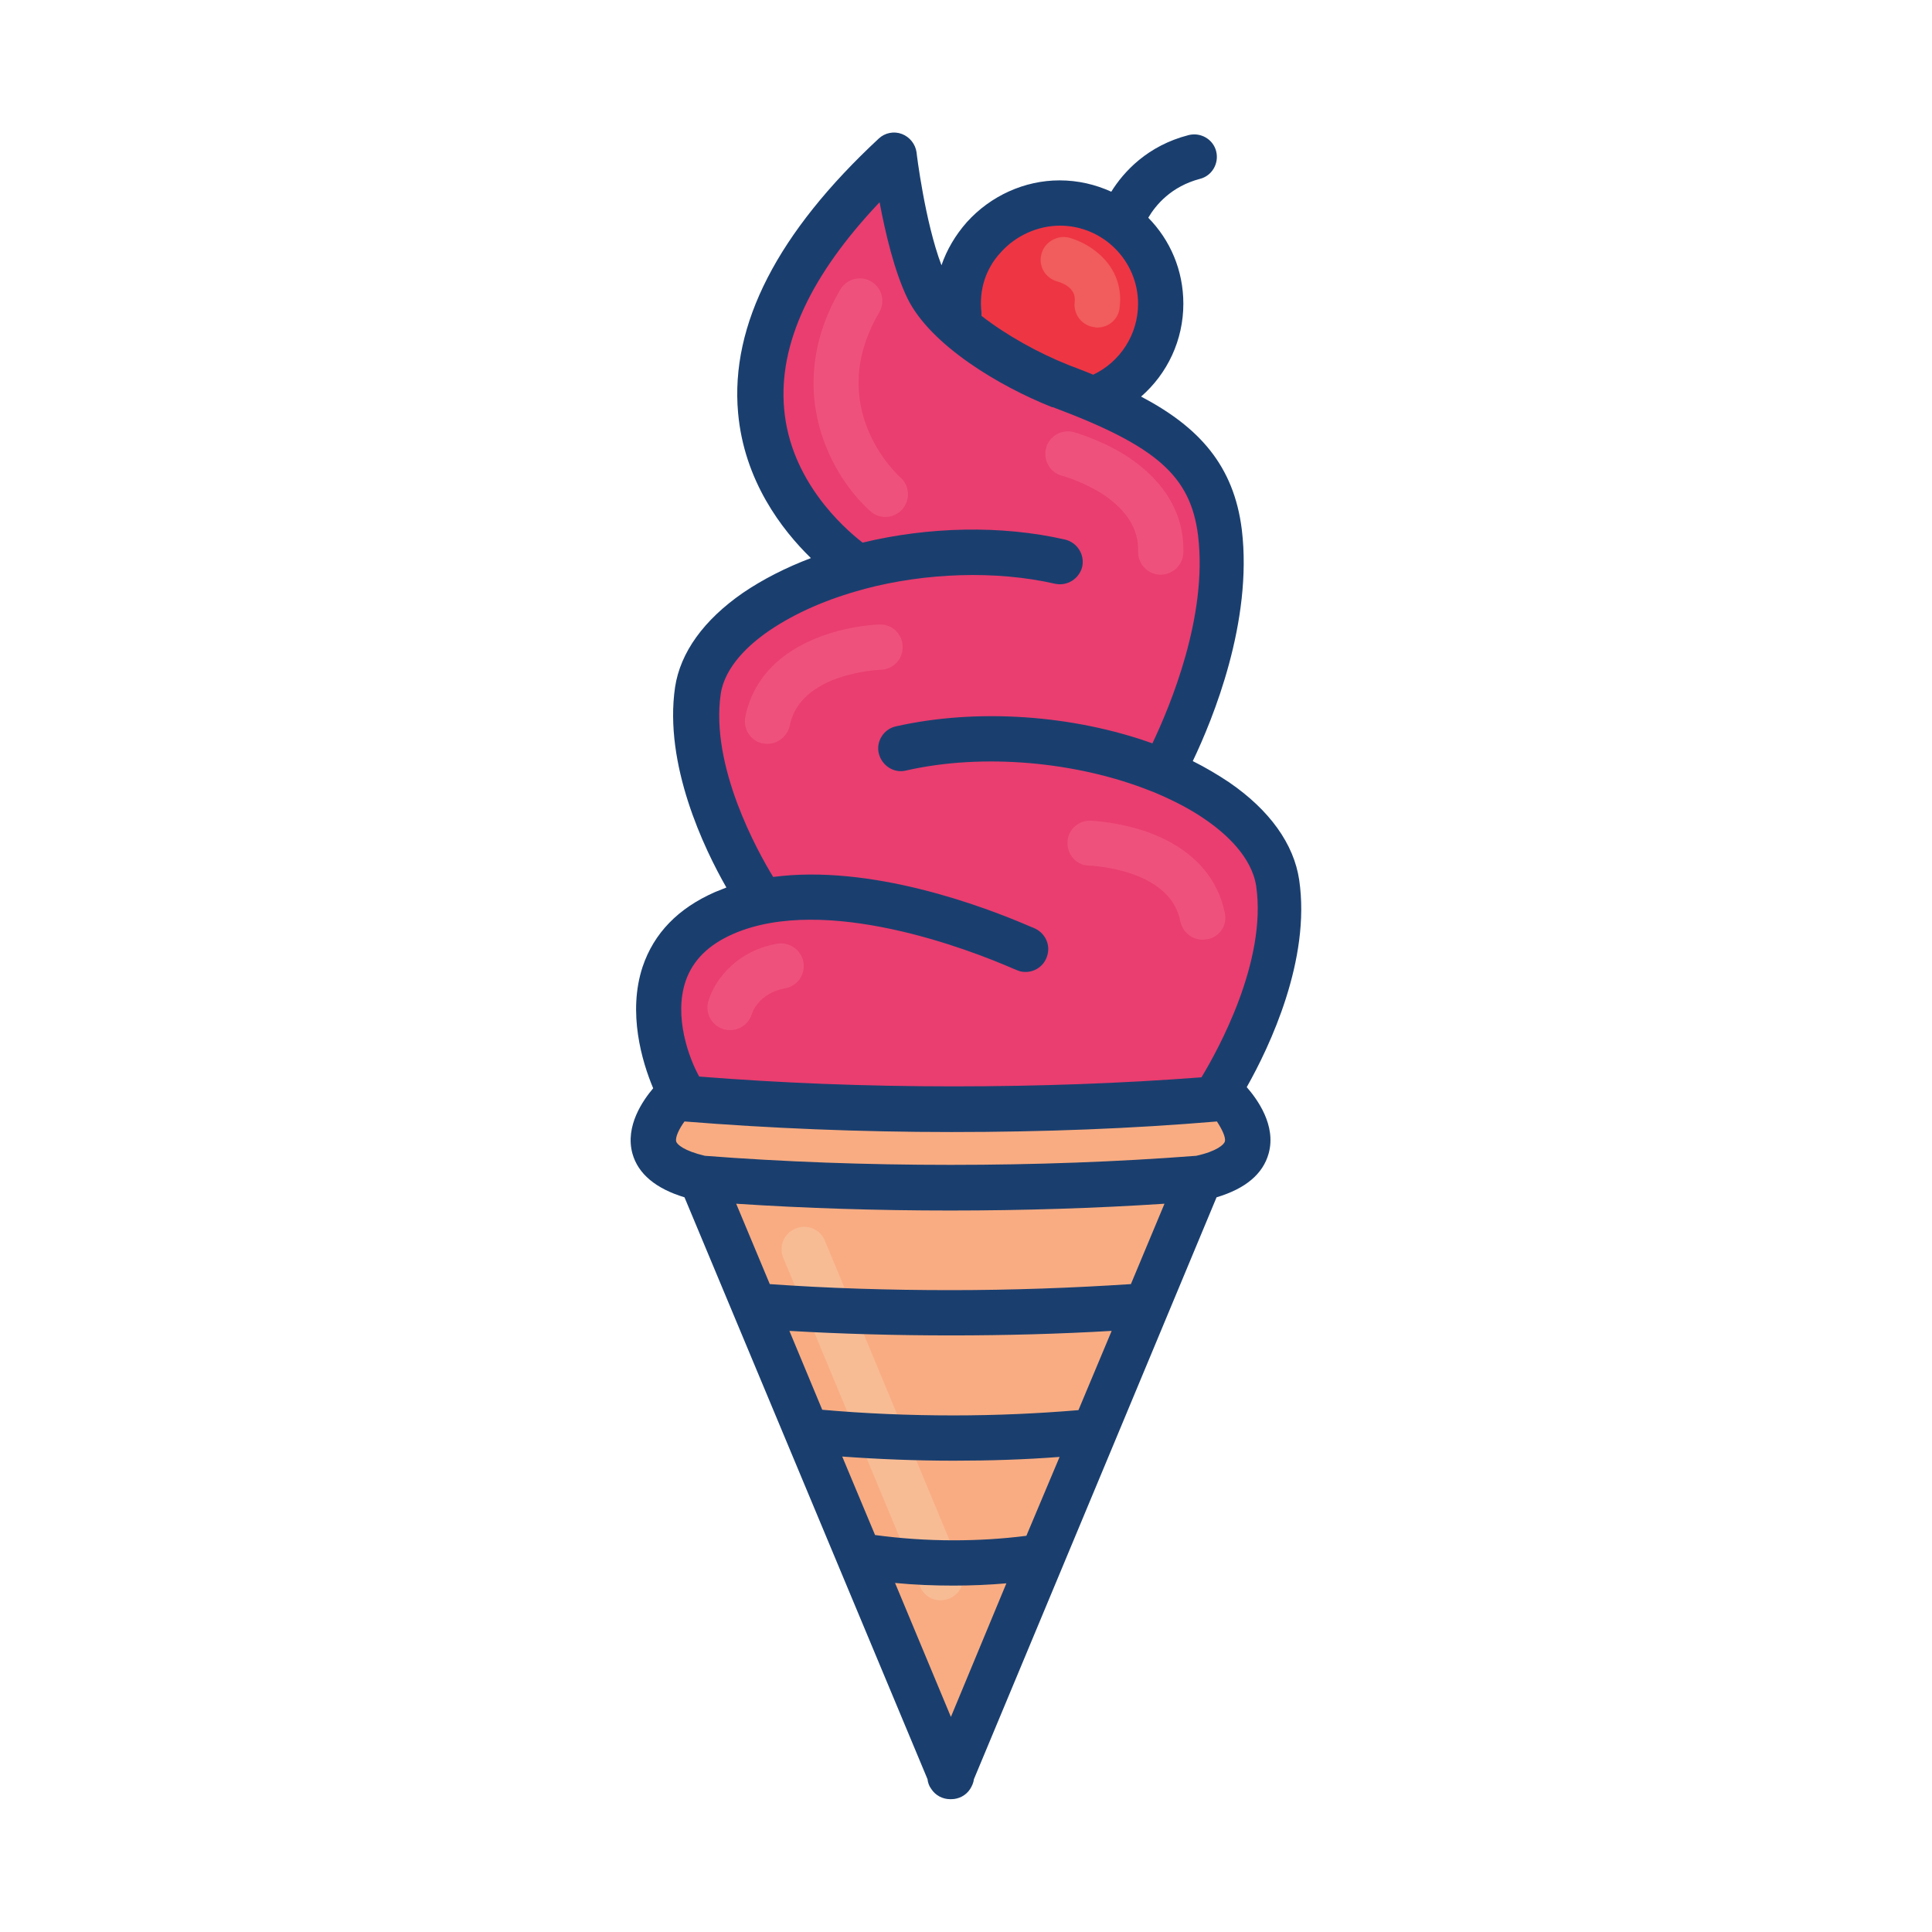 <?xml version="1.0" ?><svg id="Layer_1" style="enable-background:new 0 0 512 512;" version="1.1" viewBox="0 0 512 512" xml:space="preserve" xmlns="http://www.w3.org/2000/svg" xmlns:xlink="http://www.w3.org/1999/xlink"><style type="text/css">
	.st0{fill:#F9AC82;}
	.st1{fill:#EE3544;}
	.st2{fill:#E93E6F;}
	.st3{fill:#EF517D;}
	.st4{fill:#F15C5C;}
	.st5{fill:#F8BC95;}
	.st6{fill:#1A3F6F;}
</style><g><path class="st0" d="M318.1,312.1l-66.2,155.3h0.3l-64.6-154.8c0,0-26.8-4.5-7.3-21.2l0,0c0,0,67.7,6.5,140.7,0l0,0   C320.9,291.5,343.8,304.3,318.1,312.1z"/><path class="st1" d="M289.7,105.7c0,0,17.9-13.6,17.9-25.3c0-14.8-12-26.7-26.7-26.7c-14.8,0-28.6,12.8-26.7,29.7   C254.2,83.4,259.9,96,289.7,105.7z"/><path class="st2" d="M320.9,291.5c-22.5,1.9-43.6,3-69.5,3c-26.1,0-48.7-1.1-71.3-3c0,0-20-35.5,11-49.1c3-1.3,6.1-2.7,9.1-4.3   c0,0-19.8-29.4-16.1-54.6c2.1-14.8,19.2-26.8,42.3-32.7c0,0-64.1-40.8,9.8-109.2c0,0,2.8,23.2,8.7,35.3   c5.2,10.7,22.5,20.8,35.2,25.9c25.8,9.6,39.8,18.5,42.3,38.9c3.7,30.1-15.3,63.5-15.3,63.5c17.1,6.9,28.7,17.2,30.5,29.4   C341.5,260.8,320.9,291.5,320.9,291.5z"/><g><path class="st3" d="M205.9,250.1c-11.6,2.1-16.9,10.6-18.2,15.3c-0.9,3.2,1,6.5,4.2,7.4c0.5,0.1,1.1,0.2,1.6,0.2    c2.6,0,5-1.7,5.8-4.4c0-0.1,1.7-5.4,8.8-6.7c3.3-0.6,5.4-3.7,4.8-7C212.3,251.7,209.1,249.5,205.9,250.1z"/><path class="st3" d="M233,82.8c1.7-2.9,0.7-6.5-2.1-8.2c-2.9-1.7-6.5-0.7-8.2,2.1c-15.8,27.1-1.7,50.3,8,58.8    c1.1,1,2.5,1.5,3.9,1.5c1.7,0,3.3-0.7,4.5-2c2.2-2.5,2-6.3-0.5-8.5C237.8,125.8,218.3,107.9,233,82.8z"/><path class="st3" d="M301.6,146.1c-0.1,3.3,2.5,6.1,5.8,6.2c0.1,0,0.1,0,0.2,0c3.2,0,5.9-2.6,6-5.8c0.3-10.1-4.8-18.9-14.8-25.5    c-7-4.5-14-6.4-14.3-6.5c-3.2-0.8-6.5,1.1-7.3,4.3c-0.8,3.2,1.1,6.5,4.3,7.3c0.1,0,5.5,1.5,10.8,4.9    C298.6,135.2,301.8,140.3,301.6,146.1z"/><path class="st3" d="M233.1,165.5c-0.3,0-7.6,0.2-15.4,3.1c-11.2,4.1-18.2,11.5-20.2,21.4c-0.6,3.2,1.4,6.3,4.5,7    c0.1,0,0.1,0,0.2,0c3.2,0.7,6.4-1.5,7.1-4.7c1.1-5.7,5.4-9.9,12.5-12.5c5.9-2.1,11.5-2.3,11.6-2.3c3.3-0.1,5.9-2.8,5.8-6.1    C239.2,168,236.4,165.4,233.1,165.5z"/><path class="st3" d="M324.6,242c-2-9.9-9-17.3-20.2-21.4c-7.8-2.8-15.1-3.1-15.4-3.1c-3.3-0.1-6.1,2.5-6.1,5.8    c-0.1,3.3,2.5,6.1,5.8,6.1c0.1,0,5.7,0.2,11.6,2.3c7.2,2.6,11.4,6.8,12.5,12.5c0.7,3.2,3.8,5.4,7.1,4.7c0.1,0,0.1,0,0.2,0    C323.3,248.2,325.3,245.1,324.6,242z"/></g><path class="st4" d="M290.8,86.8c-0.3,0-0.5,0-0.8-0.1c-3.3-0.4-5.6-3.4-5.2-6.7c0.5-3.7-3.4-5.1-4.6-5.4c-3.2-0.9-5.1-4.1-4.2-7.3   c0.8-3.2,4.2-5.1,7.4-4.3c0.6,0.2,3.9,1.1,7,3.6c4.8,3.7,7.1,9.1,6.3,15C296.4,84.6,293.8,86.8,290.8,86.8z"/><path class="st5" d="M249.3,424.1c-2.4,0-4.6-1.4-5.5-3.7l-36.2-87c-1.3-3.1,0.2-6.6,3.2-7.8c3.1-1.3,6.6,0.2,7.8,3.2l36.2,87   c1.3,3.1-0.2,6.6-3.2,7.8C250.9,423.9,250.1,424.1,249.3,424.1z"/><path class="st6" d="M330.4,288.1c6.1-10.8,17-33.8,13.9-54.9c-1.4-9.5-7.8-18.5-18.6-25.9c-3-2-6.2-3.9-9.6-5.6   c5.4-11.3,15.9-37,13-61.3c-2.1-17-11.3-27.2-26.7-35.3c7-6.1,11.2-15,11.2-24.6c0-8.9-3.5-16.9-9.3-22.8c2-3.4,6.1-8.3,13.7-10.3   c3.2-0.8,5.1-4.1,4.3-7.3c-0.8-3.2-4.1-5.1-7.3-4.3c-10.9,2.8-17.2,9.7-20.5,15c-4.2-1.9-8.8-3-13.7-3c-9.3,0-18.3,4.1-24.6,11.1   c-3,3.4-5.3,7.3-6.7,11.4c-4.4-11.6-6.6-29.7-6.6-29.9c-0.3-2.2-1.8-4.1-3.9-4.9c-2.1-0.8-4.5-0.3-6.1,1.2   c-26.8,24.9-39.4,49.3-37.3,72.7c1.6,18,11.6,31,19.3,38.5c-6.6,2.5-12.7,5.6-18,9.2c-10.4,7.2-16.6,15.8-18,25   c-3,20.5,7.7,42.8,13.6,53.1c-1,0.4-2,0.8-3,1.2c-9.8,4.3-16.2,10.9-19.2,19.8c-4,12.1-0.2,25.1,2.8,32.2c-2.7,3.2-7.5,10-5.5,17.3   c1.5,5.4,6.2,9.3,13.8,11.6l64.4,154.2c0.1,0.9,0.4,1.8,1,2.6c1.1,1.7,3,2.7,5,2.7h0.3c2,0,3.9-1,5-2.7c0.5-0.8,0.9-1.7,1-2.6   l37.5-89.9c0,0,0,0,0,0l26.8-64.3c7.7-2.3,12.3-6.2,13.8-11.6C338.3,298.2,333.1,291.2,330.4,288.1   C330.4,288.1,330.4,288.1,330.4,288.1z M265.2,66.9c4-4.5,9.9-7.1,15.7-7.1c11.4,0,20.7,9.3,20.7,20.7c0,8.1-4.7,15.4-11.9,18.8   c-2.1-0.9-4.3-1.7-6.6-2.6c-7.8-3.1-16.5-7.9-23-13c0-0.3,0-0.6,0-0.9C259.4,76.9,261.2,71.2,265.2,66.9z M181.7,260   c1.9-5.5,6-9.6,12.6-12.5c24.5-10.7,63,4.3,74.2,9.2c0.9,0.4,1.3,0.5,1.8,0.7c3.2,0.8,6.5-1.1,7.3-4.4c0.8-3-0.9-6-3.7-7.1   c-0.1-0.1-0.3-0.1-0.5-0.2c-13.1-5.7-42.7-16.7-68.5-13.3c-4.1-6.7-16.7-29.3-13.9-48.5c1.1-7.3,7.6-13.2,12.9-16.8   c6.9-4.7,15.5-8.4,24.8-10.9c0.1,0,0.2,0,0.3-0.1c16.2-4.3,34.8-5,50.6-1.4c3.2,0.7,6.4-1.3,7.2-4.5c0.7-3.2-1.3-6.4-4.5-7.2   c-17-3.9-36.3-3.4-53.7,0.8c-5.3-4.1-19.2-16.6-20.8-35.5c-1.5-17.1,7-35.4,25.3-54.7c1.5,8,3.9,18.3,7.4,25.5   c6.1,12.4,24.4,23.3,38.3,28.8c0,0,0,0,0.1,0c0,0,0,0,0.1,0c27.5,10.3,36.5,18.2,38.5,34c2.6,21.4-7.4,45.2-12.1,55.1   c-20.9-7.5-46.3-9.4-68-4.5c-3.2,0.7-5.3,4-4.5,7.2s4,5.3,7.2,4.5c20.6-4.7,45.5-2.3,64.8,5.4c0.9,0.3,1.2,0.5,2.2,0.9   c4.4,1.9,8.6,4.1,12.2,6.6c5.6,3.8,12.4,10,13.6,17.7c2.9,20-10.2,43.6-14.5,50.7c-21,1.6-43.1,2.4-65.8,2.4   c-23.3,0-45.9-0.9-67.3-2.6C182.6,280.5,178.5,269.4,181.7,260z M273.2,245.7c0.1,0,0.3,0.1,0.6,0.2   C273.6,245.8,273.4,245.7,273.2,245.7z M272,407c-6.2,0.8-12.7,1.2-19.3,1.2c-7.2,0-14.1-0.5-20.8-1.4l-8.7-20.8   c9.6,0.7,19.5,1.1,29.6,1.1c9.5,0,18.9-0.3,28-1L272,407z M285.8,373.7c-10.6,0.9-21.8,1.4-33.1,1.4c-11.9,0-23.6-0.5-34.8-1.5   l-8.7-20.9c13.8,0.8,28.2,1.2,42.9,1.2c14.5,0,28.8-0.4,42.5-1.2L285.8,373.7z M252,455l-14.8-35.5c5.1,0.5,10.3,0.7,15.5,0.7   c4.7,0,9.4-0.2,14-0.6L252,455z M299.7,340.3c-15.3,1-31.3,1.6-47.7,1.6c-16.5,0-32.7-0.5-48-1.6l-8.9-21.3   c18.3,1.2,37.3,1.8,56.7,1.8c19.4,0,38.5-0.6,56.8-1.8L299.7,340.3z M324.6,302.5c-0.2,0.8-2.1,2.6-7.6,3.8   c-20.8,1.6-42.7,2.4-65.1,2.4c-22.4,0-44.3-0.8-65.1-2.4c-5.5-1.3-7.4-3-7.6-3.8c-0.3-1.1,0.8-3.4,2.2-5.3   c22.5,1.8,46.3,2.8,70.8,2.8c24.3,0,47.9-0.9,70.3-2.8C323.8,299.2,324.9,301.4,324.6,302.5z"/></g></svg>